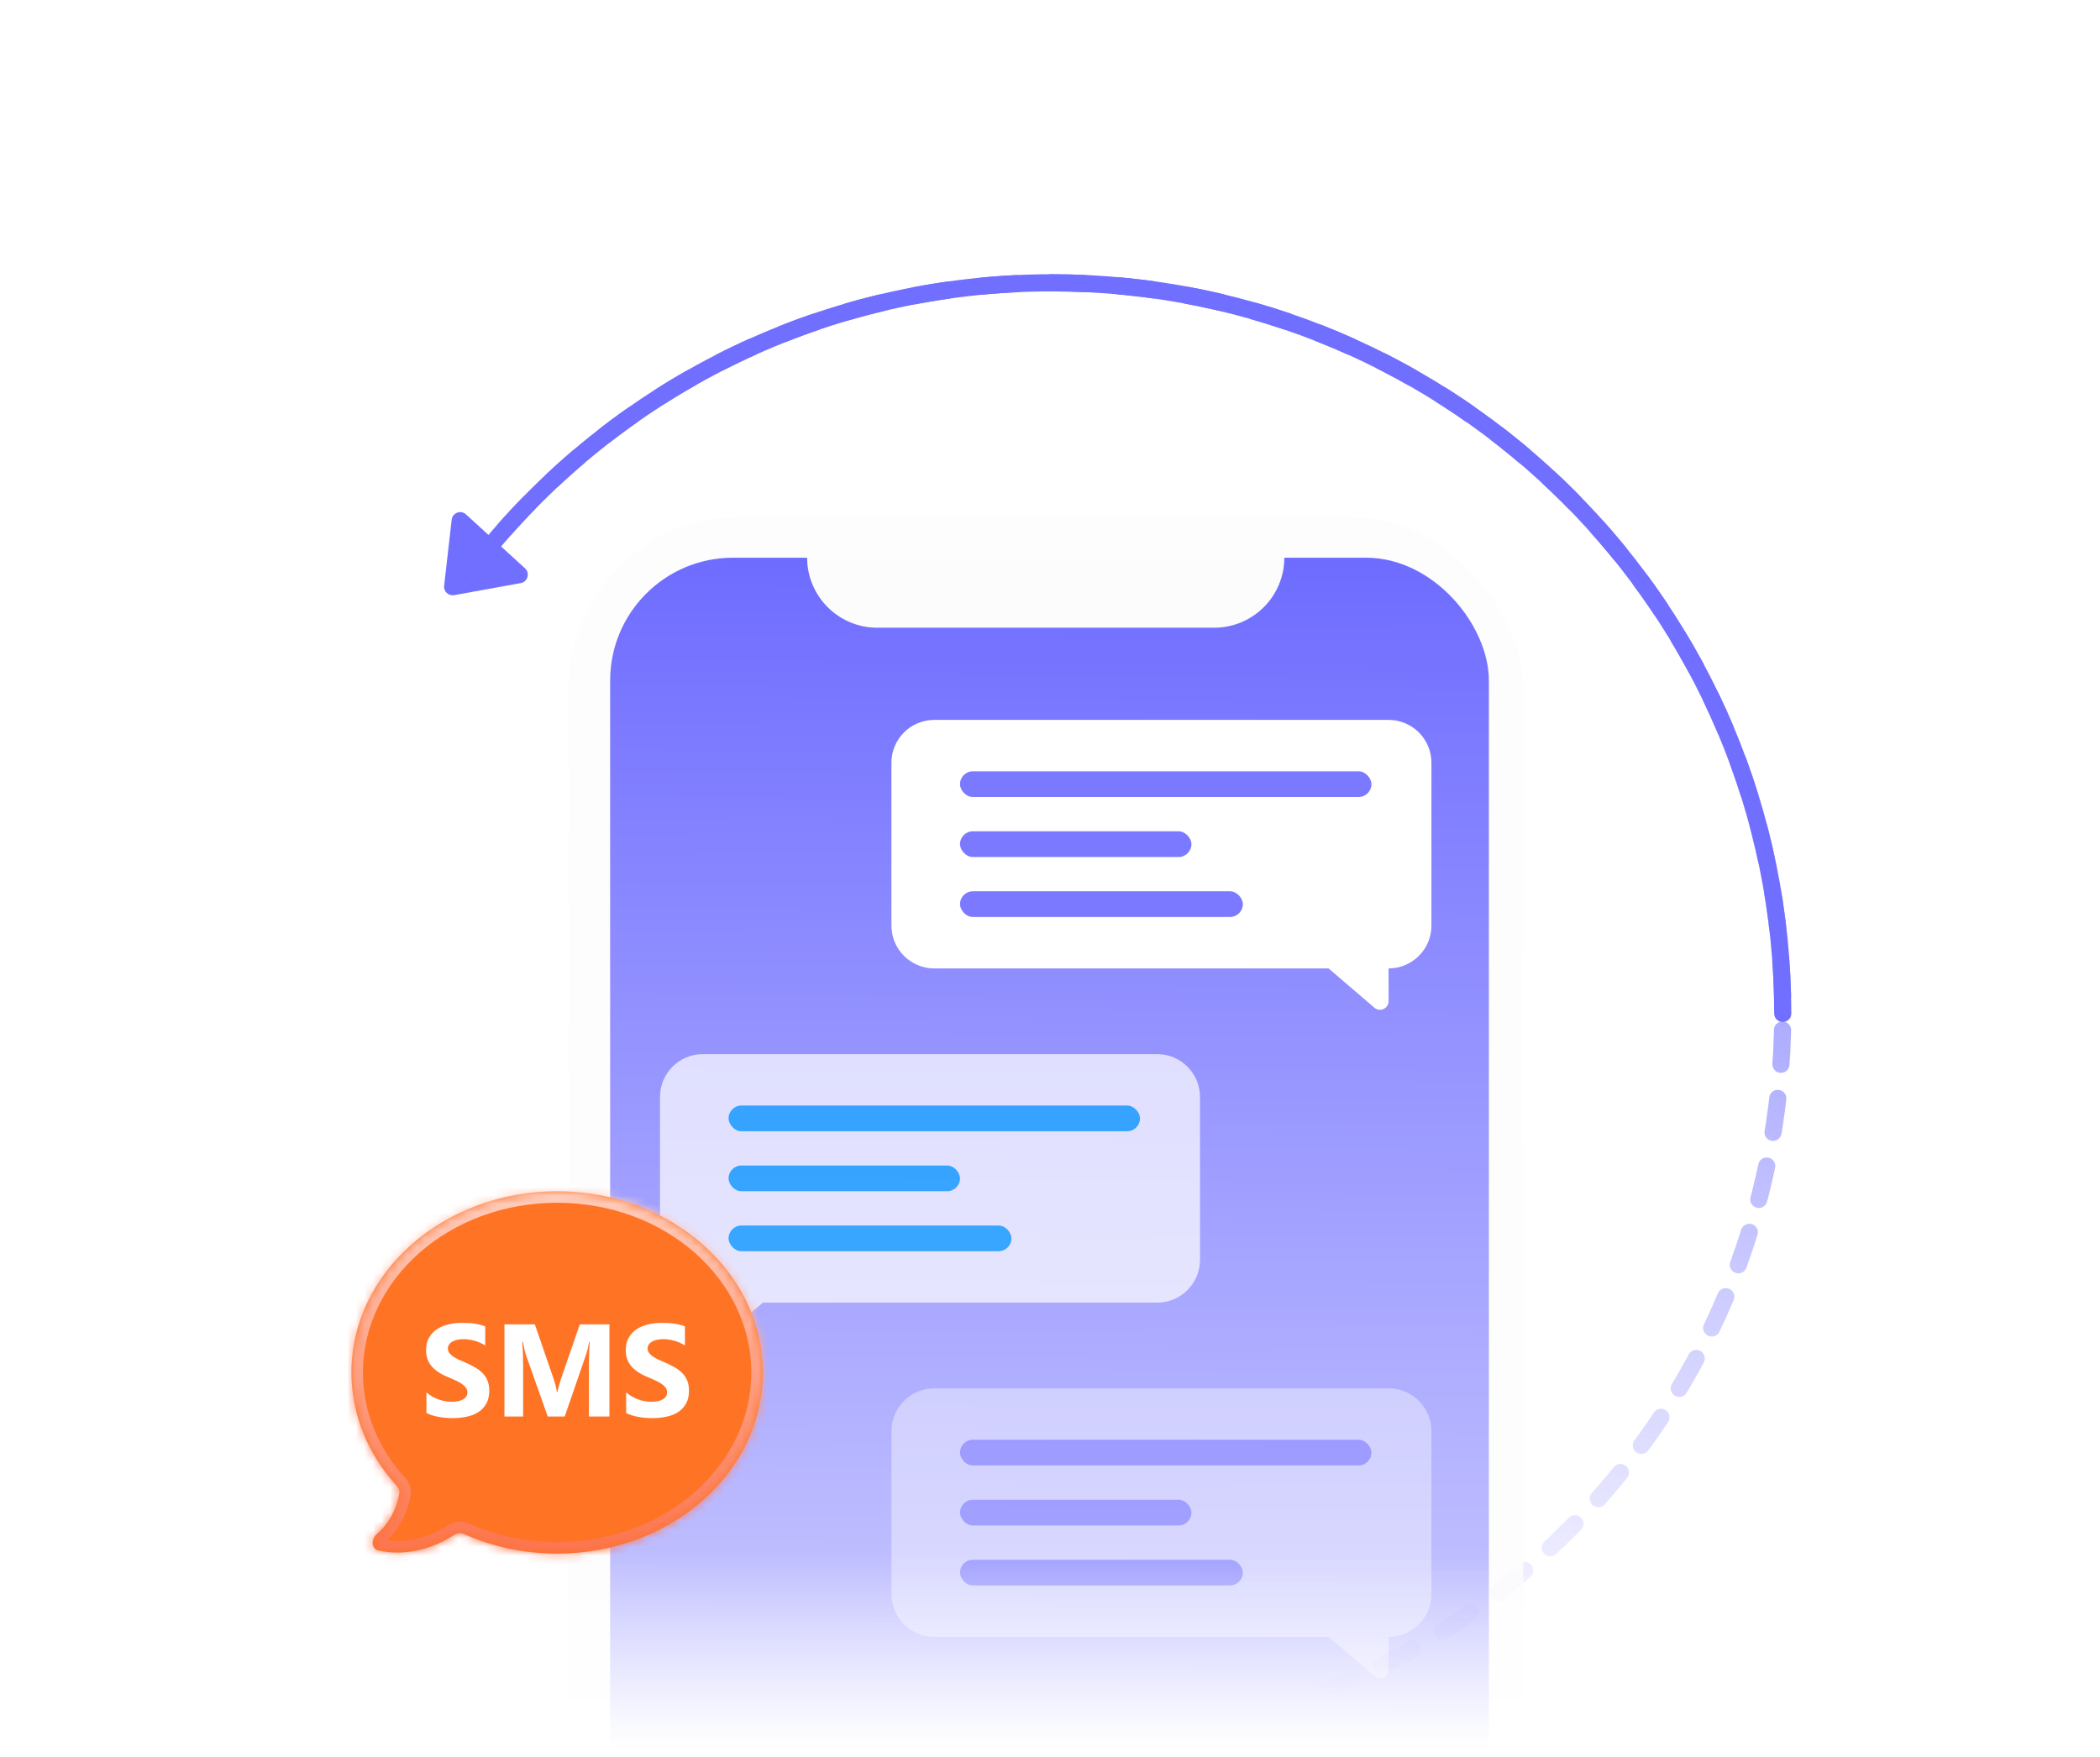 <svg width="245" height="205" viewBox="0 0 245 205" fill="none" xmlns="http://www.w3.org/2000/svg">
<path d="M122.727 203.512C169.812 203.512 207.983 165.341 207.983 118.256C207.983 71.17 169.812 33 122.727 33C96.353 33 72.775 44.976 57.137 63.787" stroke="url(#paint0_linear_3295_2816)" stroke-width="2" stroke-linecap="round" stroke-dasharray="4 4"/>
<path d="M207.987 118.256C207.987 71.17 169.816 33 122.731 33C96.356 33 72.779 44.976 57.141 63.787" stroke="#716FFF" stroke-width="2" stroke-linecap="round"/>
<path d="M52.987 69.446C52.327 69.566 51.738 69.015 51.815 68.348L52.696 60.644C52.789 59.833 53.762 59.469 54.364 60.02L61.25 66.315C61.861 66.873 61.568 67.889 60.754 68.037L52.987 69.446Z" fill="#716FFF"/>
<mask id="mask0_3295_2816" style="mask-type:alpha" maskUnits="userSpaceOnUse" x="62" y="60" width="121" height="144">
<rect x="62.902" y="60.233" width="120" height="143.767" fill="url(#paint1_linear_3295_2816)"/>
</mask>
<g mask="url(#mask0_3295_2816)">
<rect x="66.336" y="60.233" width="111.397" height="221.987" rx="20.181" fill="#FDFDFD"/>
<rect x="67.078" y="61.04" width="110.59" height="220.373" rx="20.181" fill="#FDFDFD"/>
<rect x="71.184" y="65.077" width="102.518" height="212.3" rx="14.328" fill="url(#paint2_linear_3295_2816)"/>
<path d="M94.164 65.058H149.84C149.84 69.58 146.174 73.246 141.652 73.246H102.352C97.83 73.246 94.164 69.58 94.164 65.058Z" fill="#FCFCFC"/>
<rect x="64.691" y="89.333" width="1.763" height="7.936" rx="0.882" fill="white"/>
<rect x="64.691" y="105.203" width="1.763" height="14.99" rx="0.882" fill="white"/>
<rect x="64.691" y="124.599" width="1.763" height="14.108" rx="0.882" fill="white"/>
<rect x="177.531" y="110.492" width="1.763" height="23.807" rx="0.882" fill="white"/>
<g opacity="0.4">
<path fill-rule="evenodd" clip-rule="evenodd" d="M109 162C106.239 162 104 164.239 104 167V186C104 188.761 106.239 191 109 191H155L160.349 195.585C160.998 196.141 162 195.68 162 194.826V191C164.761 191 167 188.761 167 186V167C167 164.239 164.761 162 162 162H109Z" fill="white"/>
<rect x="112" y="168" width="48" height="3" rx="1.5" fill="#7B79FF"/>
<rect x="112" y="175" width="27" height="3" rx="1.5" fill="#7B79FF"/>
<rect x="112" y="182" width="33" height="3" rx="1.5" fill="#7B79FF"/>
</g>
<path fill-rule="evenodd" clip-rule="evenodd" d="M109 84C106.239 84 104 86.239 104 89V108C104 110.761 106.239 113 109 113H155L160.349 117.585C160.998 118.141 162 117.68 162 116.826V113C164.761 113 167 110.761 167 108V89C167 86.239 164.761 84 162 84H109Z" fill="white"/>
<rect x="112" y="90" width="48" height="3" rx="1.5" fill="#7B79FF"/>
<rect x="112" y="97" width="27" height="3" rx="1.5" fill="#7B79FF"/>
<rect x="112" y="104" width="33" height="3" rx="1.5" fill="#7B79FF"/>
<g opacity="0.7">
<path fill-rule="evenodd" clip-rule="evenodd" d="M82 123C79.239 123 77 125.239 77 128V147C77 149.761 79.239 152 82 152L82 155.826C82 156.68 83.002 157.141 83.651 156.585L89 152H135C137.761 152 140 149.761 140 147V128C140 125.239 137.761 123 135 123H82Z" fill="white"/>
<rect x="85" y="129" width="48" height="3" rx="1.5" fill="#0AA7FF"/>
<rect x="85" y="136" width="27" height="3" rx="1.5" fill="#0AA7FF"/>
<rect x="85" y="143" width="33" height="3" rx="1.5" fill="#0AA7FF"/>
</g>
</g>
<mask id="path-25-inside-1_3295_2816" fill="white">
<path fill-rule="evenodd" clip-rule="evenodd" d="M65 181.286C78.255 181.286 89 171.82 89 160.143C89 148.466 78.255 139 65 139C51.745 139 41 148.466 41 160.143C41 165.156 42.981 169.762 46.291 173.386C46.522 173.64 46.642 173.981 46.579 174.319C46.297 175.845 45.563 177.638 43.984 178.982C43.279 179.581 43.269 180.716 44.171 180.922C46.339 181.417 49.543 181.313 52.999 179.104C53.347 178.882 53.784 178.844 54.161 179.012C57.417 180.466 61.1 181.286 65 181.286Z"/>
</mask>
<g filter="url(#filter0_i_3295_2816)">
<path fill-rule="evenodd" clip-rule="evenodd" d="M65 181.286C78.255 181.286 89 171.82 89 160.143C89 148.466 78.255 139 65 139C51.745 139 41 148.466 41 160.143C41 165.156 42.981 169.762 46.291 173.386C46.522 173.64 46.642 173.981 46.579 174.319C46.297 175.845 45.563 177.638 43.984 178.982C43.279 179.581 43.269 180.716 44.171 180.922C46.339 181.417 49.543 181.313 52.999 179.104C53.347 178.882 53.784 178.844 54.161 179.012C57.417 180.466 61.1 181.286 65 181.286Z" fill="#FF7324"/>
</g>
<path d="M52.999 179.104L52.275 177.971L52.999 179.104ZM54.161 179.012L53.613 180.239L54.161 179.012ZM43.984 178.982L43.112 177.958L43.984 178.982ZM44.171 180.922L43.872 182.233L44.171 180.922ZM46.291 173.386L47.283 172.48L46.291 173.386ZM46.579 174.319L47.901 174.563L46.579 174.319ZM87.656 160.143C87.656 170.922 77.677 179.941 65 179.941V182.63C78.832 182.63 90.344 172.717 90.344 160.143H87.656ZM65 140.345C77.677 140.345 87.656 149.364 87.656 160.143H90.344C90.344 147.568 78.832 137.655 65 137.655V140.345ZM42.344 160.143C42.344 149.364 52.322 140.345 65 140.345V137.655C51.168 137.655 39.656 147.568 39.656 160.143H42.344ZM47.283 172.48C44.178 169.079 42.344 164.789 42.344 160.143H39.656C39.656 165.523 41.784 170.446 45.298 174.293L47.283 172.48ZM44.856 180.005C46.734 178.406 47.581 176.298 47.901 174.563L45.257 174.075C45.014 175.393 44.391 176.869 43.112 177.958L44.856 180.005ZM52.275 177.971C49.145 179.972 46.314 180.032 44.47 179.611L43.872 182.233C46.365 182.802 49.942 182.654 53.723 180.237L52.275 177.971ZM65 179.941C61.288 179.941 57.792 179.161 54.709 177.784L53.613 180.239C57.041 181.771 60.911 182.63 65 182.63V179.941ZM53.723 180.237C53.701 180.251 53.661 180.261 53.613 180.239L54.709 177.784C53.907 177.426 52.992 177.512 52.275 177.971L53.723 180.237ZM43.112 177.958C42.46 178.513 42.085 179.346 42.133 180.177C42.185 181.088 42.771 181.982 43.872 182.233L44.47 179.611C44.52 179.623 44.626 179.668 44.715 179.781C44.797 179.884 44.815 179.98 44.817 180.023C44.82 180.063 44.811 180.071 44.818 180.054C44.825 180.04 44.837 180.021 44.856 180.005L43.112 177.958ZM45.298 174.293C45.289 174.284 45.232 174.211 45.257 174.075L47.901 174.563C48.051 173.752 47.755 172.997 47.283 172.48L45.298 174.293Z" fill="url(#paint3_linear_3295_2816)" mask="url(#path-25-inside-1_3295_2816)"/>
<path d="M49.75 164.873V162.474C50.185 162.839 50.657 163.114 51.167 163.299C51.677 163.479 52.192 163.569 52.712 163.569C53.017 163.569 53.281 163.541 53.506 163.486C53.736 163.431 53.926 163.356 54.076 163.261C54.231 163.161 54.346 163.046 54.421 162.916C54.496 162.781 54.533 162.637 54.533 162.482C54.533 162.272 54.473 162.084 54.353 161.919C54.233 161.754 54.069 161.602 53.859 161.462C53.654 161.322 53.409 161.187 53.124 161.057C52.839 160.927 52.532 160.795 52.202 160.66C51.362 160.31 50.735 159.883 50.32 159.378C49.91 158.873 49.705 158.263 49.705 157.549C49.705 156.989 49.818 156.509 50.043 156.109C50.268 155.704 50.572 155.372 50.957 155.112C51.347 154.852 51.797 154.662 52.307 154.542C52.816 154.417 53.356 154.355 53.926 154.355C54.486 154.355 54.981 154.39 55.41 154.46C55.845 154.525 56.245 154.627 56.61 154.767V157.009C56.43 156.884 56.233 156.774 56.018 156.679C55.808 156.584 55.59 156.507 55.365 156.447C55.141 156.382 54.916 156.334 54.691 156.304C54.471 156.274 54.261 156.259 54.061 156.259C53.786 156.259 53.536 156.287 53.311 156.342C53.086 156.392 52.897 156.464 52.742 156.559C52.587 156.654 52.467 156.769 52.382 156.904C52.297 157.034 52.254 157.181 52.254 157.346C52.254 157.526 52.302 157.689 52.397 157.834C52.492 157.973 52.627 158.108 52.801 158.238C52.977 158.363 53.189 158.488 53.439 158.613C53.689 158.733 53.971 158.858 54.286 158.988C54.716 159.168 55.101 159.36 55.44 159.565C55.785 159.765 56.08 159.993 56.325 160.248C56.57 160.502 56.757 160.795 56.887 161.125C57.017 161.45 57.082 161.829 57.082 162.264C57.082 162.864 56.967 163.369 56.737 163.779C56.513 164.183 56.205 164.513 55.815 164.768C55.425 165.018 54.971 165.198 54.451 165.308C53.936 165.418 53.391 165.473 52.816 165.473C52.227 165.473 51.664 165.423 51.13 165.323C50.6 165.223 50.14 165.073 49.75 164.873ZM71.101 165.285H68.71V158.853C68.71 158.158 68.74 157.391 68.8 156.552H68.74C68.615 157.211 68.502 157.686 68.403 157.976L65.884 165.285H63.904L61.34 158.051C61.27 157.856 61.158 157.356 61.003 156.552H60.936C61.001 157.611 61.033 158.541 61.033 159.34V165.285H58.852V154.535H62.398L64.594 160.907C64.769 161.417 64.897 161.929 64.977 162.444H65.021C65.156 161.849 65.299 161.332 65.449 160.892L67.645 154.535H71.101V165.285ZM73.051 164.873V162.474C73.485 162.839 73.958 163.114 74.468 163.299C74.977 163.479 75.492 163.569 76.012 163.569C76.317 163.569 76.582 163.541 76.806 163.486C77.036 163.431 77.226 163.356 77.376 163.261C77.531 163.161 77.646 163.046 77.721 162.916C77.796 162.781 77.834 162.637 77.834 162.482C77.834 162.272 77.774 162.084 77.654 161.919C77.534 161.754 77.369 161.602 77.159 161.462C76.954 161.322 76.709 161.187 76.424 161.057C76.139 160.927 75.832 160.795 75.502 160.66C74.662 160.31 74.035 159.883 73.62 159.378C73.21 158.873 73.006 158.263 73.006 157.549C73.006 156.989 73.118 156.509 73.343 156.109C73.568 155.704 73.873 155.372 74.258 155.112C74.647 154.852 75.097 154.662 75.607 154.542C76.117 154.417 76.657 154.355 77.226 154.355C77.786 154.355 78.281 154.39 78.711 154.46C79.146 154.525 79.545 154.627 79.91 154.767V157.009C79.73 156.884 79.533 156.774 79.318 156.679C79.108 156.584 78.891 156.507 78.666 156.447C78.441 156.382 78.216 156.334 77.991 156.304C77.771 156.274 77.561 156.259 77.361 156.259C77.086 156.259 76.837 156.287 76.612 156.342C76.387 156.392 76.197 156.464 76.042 156.559C75.887 156.654 75.767 156.769 75.682 156.904C75.597 157.034 75.555 157.181 75.555 157.346C75.555 157.526 75.602 157.689 75.697 157.834C75.792 157.973 75.927 158.108 76.102 158.238C76.277 158.363 76.489 158.488 76.739 158.613C76.989 158.733 77.271 158.858 77.586 158.988C78.016 159.168 78.401 159.36 78.741 159.565C79.086 159.765 79.38 159.993 79.625 160.248C79.87 160.502 80.058 160.795 80.188 161.125C80.318 161.45 80.382 161.829 80.382 162.264C80.382 162.864 80.268 163.369 80.038 163.779C79.813 164.183 79.505 164.513 79.116 164.768C78.726 165.018 78.271 165.198 77.751 165.308C77.236 165.418 76.692 165.473 76.117 165.473C75.527 165.473 74.965 165.423 74.43 165.323C73.9 165.223 73.44 165.073 73.051 164.873Z" fill="white"/>
<defs>
<filter id="filter0_i_3295_2816" x="41" y="139" width="48" height="42.286" filterUnits="userSpaceOnUse" color-interpolation-filters="sRGB">
<feFlood flood-opacity="0" result="BackgroundImageFix"/>
<feBlend mode="normal" in="SourceGraphic" in2="BackgroundImageFix" result="shape"/>
<feColorMatrix in="SourceAlpha" type="matrix" values="0 0 0 0 0 0 0 0 0 0 0 0 0 0 0 0 0 0 127 0" result="hardAlpha"/>
<feOffset/>
<feGaussianBlur stdDeviation="5.378"/>
<feComposite in2="hardAlpha" operator="arithmetic" k2="-1" k3="1"/>
<feColorMatrix type="matrix" values="0 0 0 0 1 0 0 0 0 0.81 0 0 0 0 0.75 0 0 0 1 0"/>
<feBlend mode="normal" in2="shape" result="effect1_innerShadow_3295_2816"/>
</filter>
<linearGradient id="paint0_linear_3295_2816" x1="171.996" y1="49.5" x2="149.496" y2="197" gradientUnits="userSpaceOnUse">
<stop stop-color="#716FFF"/>
<stop offset="1" stop-color="#716FFF" stop-opacity="0"/>
</linearGradient>
<linearGradient id="paint1_linear_3295_2816" x1="122.902" y1="60.233" x2="122.902" y2="204" gradientUnits="userSpaceOnUse">
<stop offset="0.842" stop-color="#D9D9D9"/>
<stop offset="1" stop-color="#D9D9D9" stop-opacity="0"/>
</linearGradient>
<linearGradient id="paint2_linear_3295_2816" x1="122.442" y1="65.077" x2="120.804" y2="277.726" gradientUnits="userSpaceOnUse">
<stop stop-color="#6E6CFF"/>
<stop offset="1" stop-color="white"/>
</linearGradient>
<linearGradient id="paint3_linear_3295_2816" x1="65" y1="139" x2="65" y2="181.286" gradientUnits="userSpaceOnUse">
<stop stop-color="#FFCDBD"/>
<stop offset="1" stop-color="#FC744D"/>
</linearGradient>
</defs>
</svg>
